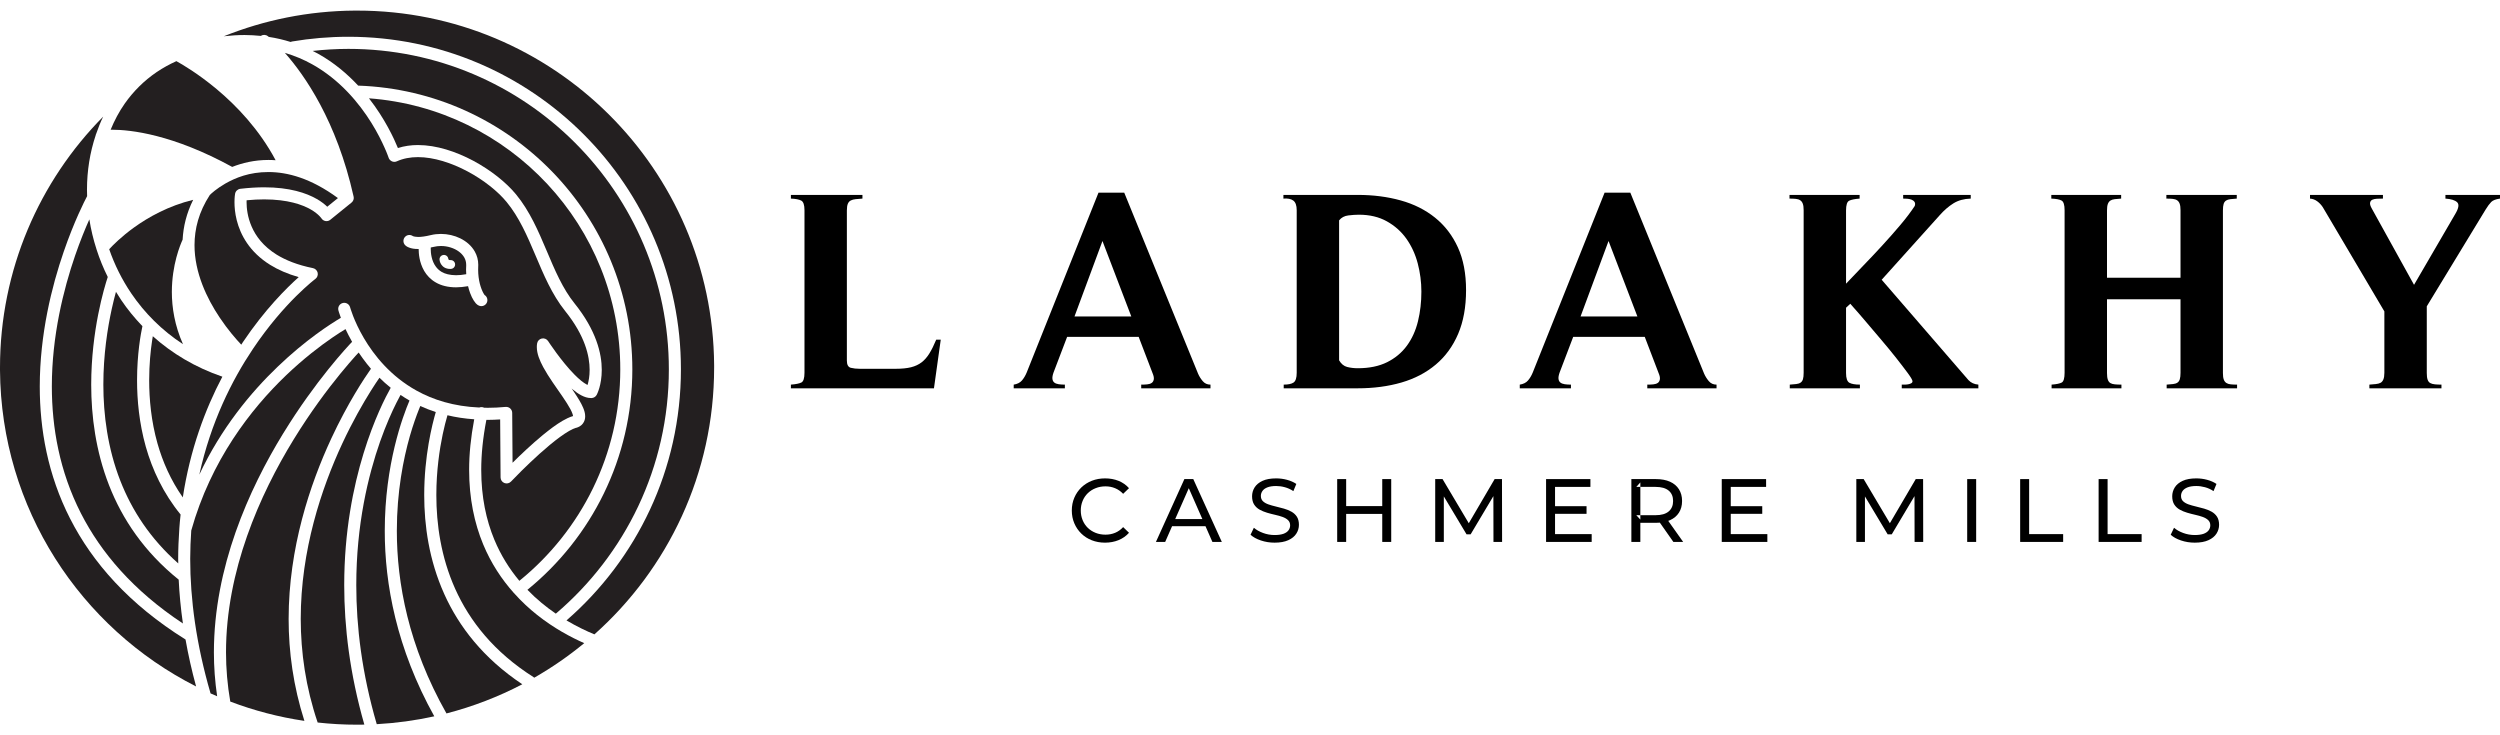 <svg width="170" height="50" viewBox="0 0 170 50" fill="none" xmlns="http://www.w3.org/2000/svg">
<g clip-path="url(#clip0_591_1164)">
<path d="M34.944 40.323C34.944 40.323 34.935 40.317 34.933 40.314C34.933 40.314 34.932 40.312 34.93 40.309C34.122 39.401 33.391 38.311 32.851 37.004C32.262 35.578 31.901 33.904 31.901 31.945C31.901 30.888 32.014 29.743 32.247 28.511C31.601 28.467 30.995 28.375 30.427 28.237C30.422 28.262 30.414 28.281 30.408 28.309C30.326 28.59 30.216 29.005 30.106 29.523C29.889 30.558 29.671 32.011 29.671 33.663C29.671 35.631 29.98 37.874 30.955 40.047C31.933 42.22 33.575 44.327 36.273 46.04C36.292 46.05 36.312 46.068 36.328 46.084C37.53 45.396 38.665 44.61 39.728 43.734C38.807 43.328 37.665 42.718 36.53 41.819C35.987 41.389 35.451 40.892 34.944 40.323Z" fill="#231F20"/>
<path d="M30.206 40.386C29.168 38.08 28.847 35.718 28.847 33.665C28.847 31.007 29.384 28.873 29.633 28.02C29.266 27.9 28.914 27.762 28.58 27.609C28.549 27.683 28.517 27.765 28.479 27.859C28.315 28.272 28.093 28.881 27.87 29.656C27.429 31.208 26.985 33.429 26.985 36.093C26.985 39.625 27.766 43.93 30.36 48.514C32.171 48.044 33.898 47.376 35.517 46.53C32.87 44.77 31.202 42.606 30.205 40.386H30.206Z" fill="#231F20"/>
<path d="M27.847 27.237C27.636 27.116 27.434 26.987 27.236 26.855C27.16 26.995 27.066 27.171 26.959 27.385C26.657 27.987 26.252 28.877 25.846 30.028C25.038 32.333 24.227 35.668 24.227 39.788C24.227 42.599 24.605 45.775 25.619 49.244C26.956 49.17 28.262 48.989 29.532 48.71C26.954 44.071 26.161 39.69 26.164 36.093C26.164 31.57 27.397 28.29 27.846 27.237H27.847Z" fill="#231F20"/>
<path d="M39.177 29.089H39.174C39.059 29.121 38.891 29.196 38.703 29.303C38.517 29.41 38.303 29.552 38.081 29.713C37.634 30.039 37.144 30.451 36.684 30.864C35.763 31.694 34.955 32.527 34.782 32.712L34.747 32.747C34.633 32.867 34.454 32.908 34.298 32.845C34.143 32.785 34.04 32.634 34.039 32.467L34.011 28.521C33.727 28.538 33.447 28.552 33.175 28.552C33.143 28.552 33.109 28.549 33.074 28.549C32.835 29.776 32.724 30.911 32.724 31.947C32.724 33.804 33.064 35.366 33.612 36.69C34.064 37.781 34.656 38.705 35.316 39.496C39.502 36.105 42.179 30.926 42.179 25.12C42.179 15.379 34.647 7.397 25.09 6.685C26.178 8.079 26.794 9.422 27.058 10.066C27.496 9.926 27.957 9.863 28.425 9.863C29.686 9.866 31.005 10.305 32.184 10.932C33.364 11.566 34.401 12.387 35.086 13.212C36.032 14.363 36.609 15.723 37.168 17.041C37.724 18.359 38.263 19.633 39.075 20.639C40.539 22.459 40.923 24.042 40.92 25.155C40.92 26.193 40.596 26.81 40.575 26.851C40.504 26.98 40.373 27.062 40.225 27.068H40.193C39.949 27.068 39.732 26.989 39.527 26.882C39.322 26.775 39.124 26.633 38.927 26.466C38.908 26.45 38.889 26.431 38.867 26.414C38.93 26.502 38.993 26.592 39.05 26.68C39.3 27.052 39.517 27.4 39.656 27.73C39.735 27.922 39.792 28.105 39.792 28.313C39.795 28.474 39.748 28.658 39.631 28.806C39.517 28.957 39.35 29.046 39.182 29.093L39.177 29.089Z" fill="#231F20"/>
<path d="M45.482 25.118C45.482 19.098 43.043 13.653 39.101 9.708C35.155 5.762 29.711 3.324 23.69 3.324C22.868 3.324 22.06 3.375 21.262 3.463C21.385 3.523 21.509 3.586 21.627 3.652C22.718 4.261 23.617 5.028 24.356 5.822C34.711 6.176 42.999 14.675 42.999 25.118C42.999 31.165 40.215 36.567 35.865 40.106C36.483 40.747 37.148 41.285 37.796 41.728C42.498 37.731 45.482 31.773 45.482 25.118Z" fill="#231F20"/>
<path d="M31.692 18.345C31.692 18.257 31.695 18.165 31.701 18.074V18.008C31.701 17.819 31.654 17.658 31.572 17.51C31.486 17.359 31.36 17.222 31.202 17.106C30.887 16.872 30.429 16.725 29.982 16.728C29.815 16.728 29.651 16.747 29.494 16.787C29.424 16.803 29.36 16.816 29.291 16.829C29.291 16.835 29.294 16.841 29.294 16.847V16.85L29.291 16.866V16.942C29.291 17.055 29.3 17.26 29.352 17.482C29.404 17.706 29.494 17.945 29.648 18.145C29.749 18.279 29.875 18.397 30.042 18.496C30.267 18.622 30.575 18.712 31.014 18.715C31.215 18.715 31.448 18.693 31.705 18.646C31.701 18.548 31.692 18.449 31.692 18.345ZM30.664 18.285C30.645 18.287 30.624 18.287 30.604 18.287C30.463 18.287 30.331 18.253 30.226 18.193C30.12 18.131 30.045 18.049 29.995 17.971C29.9 17.816 29.891 17.687 29.888 17.659C29.875 17.494 29.998 17.35 30.164 17.337C30.327 17.323 30.469 17.442 30.485 17.603H30.486V17.606L30.495 17.631C30.504 17.653 30.513 17.663 30.525 17.671C30.533 17.675 30.552 17.686 30.604 17.686H30.63C30.796 17.675 30.938 17.801 30.947 17.967C30.957 18.133 30.831 18.275 30.664 18.285Z" fill="#231F20"/>
<path d="M38.432 21.151C37.526 20.02 36.966 18.671 36.41 17.359C35.854 16.044 35.297 14.762 34.448 13.734C33.859 13.016 32.89 12.239 31.796 11.657C30.705 11.073 29.489 10.684 28.423 10.684C27.9 10.684 27.418 10.775 26.986 10.969C26.881 11.019 26.756 11.019 26.652 10.972C26.547 10.925 26.465 10.836 26.425 10.726V10.717L26.412 10.684C26.401 10.654 26.384 10.608 26.362 10.55C26.319 10.432 26.247 10.256 26.151 10.044C25.96 9.61 25.664 9.01 25.25 8.344C24.418 7.01 23.11 5.421 21.227 4.371C20.663 4.057 20.044 3.793 19.369 3.594C20.715 5.111 22.894 8.221 24.044 13.362V13.366C24.053 13.397 24.055 13.425 24.055 13.451V13.469C24.053 13.492 24.05 13.514 24.047 13.539C24.044 13.548 24.042 13.558 24.039 13.567C24.034 13.586 24.028 13.602 24.02 13.621C24.014 13.63 24.012 13.64 24.006 13.649C23.998 13.665 23.987 13.682 23.979 13.696C23.97 13.704 23.965 13.712 23.957 13.72C23.945 13.737 23.932 13.748 23.918 13.762C23.913 13.767 23.907 13.773 23.904 13.775L22.46 14.945C22.371 15.019 22.249 15.053 22.132 15.03C22.017 15.011 21.918 14.943 21.855 14.844L21.852 14.841L21.833 14.813C21.811 14.786 21.773 14.74 21.718 14.684C21.605 14.57 21.419 14.409 21.132 14.243C20.557 13.915 19.573 13.561 17.965 13.558C17.6 13.558 17.202 13.577 16.77 13.618C16.77 13.66 16.767 13.701 16.767 13.748C16.767 14.142 16.827 14.759 17.113 15.409C17.394 16.057 17.896 16.743 18.811 17.315C19.425 17.693 20.227 18.02 21.283 18.233C21.441 18.267 21.564 18.387 21.601 18.545C21.636 18.705 21.576 18.869 21.447 18.965L21.444 18.967L21.428 18.981C21.412 18.992 21.39 19.008 21.359 19.033C21.299 19.08 21.208 19.154 21.094 19.252C20.866 19.447 20.535 19.746 20.135 20.14C19.337 20.935 18.271 22.127 17.205 23.717C15.77 25.853 14.339 28.708 13.553 32.275C15.038 29.12 17.051 26.689 18.877 24.941C20.792 23.102 22.497 22.014 23.179 21.611C23.066 21.305 23.014 21.118 23.012 21.108C22.954 20.888 23.083 20.664 23.302 20.607C23.337 20.595 23.374 20.592 23.409 20.592C23.592 20.592 23.756 20.712 23.806 20.897L23.809 20.901L23.817 20.929C23.822 20.957 23.835 20.995 23.853 21.047C23.885 21.149 23.938 21.302 24.012 21.491C24.16 21.869 24.396 22.398 24.743 22.989C25.437 24.171 26.569 25.587 28.322 26.56C29.456 27.19 30.853 27.634 32.585 27.711C32.657 27.684 32.736 27.672 32.818 27.689C32.856 27.695 32.893 27.708 32.925 27.725C33.007 27.725 33.089 27.73 33.174 27.73C33.558 27.73 33.96 27.711 34.379 27.67C34.495 27.659 34.607 27.697 34.695 27.774C34.78 27.853 34.83 27.96 34.83 28.079L34.854 31.467C35.382 30.941 36.149 30.212 36.912 29.583C37.372 29.205 37.829 28.862 38.252 28.615C38.495 28.476 38.722 28.363 38.953 28.297V28.3C38.953 28.3 38.961 28.294 38.966 28.294C38.964 28.265 38.956 28.209 38.928 28.136C38.901 28.051 38.851 27.944 38.788 27.823C38.659 27.582 38.473 27.291 38.259 26.979C37.832 26.354 37.306 25.642 36.937 24.96C36.695 24.503 36.505 24.058 36.504 23.595C36.504 23.513 36.508 23.428 36.525 23.346C36.555 23.178 36.684 23.049 36.849 23.017C37.013 22.985 37.183 23.055 37.274 23.198L37.284 23.212L37.312 23.256C37.337 23.294 37.375 23.349 37.423 23.42C37.523 23.563 37.662 23.762 37.829 23.992C38.167 24.45 38.621 25.026 39.073 25.48C39.372 25.784 39.674 26.032 39.904 26.152C39.923 26.159 39.936 26.165 39.953 26.174C39.956 26.162 39.961 26.158 39.964 26.143C40.027 25.922 40.095 25.585 40.095 25.152C40.093 24.225 39.794 22.847 38.432 21.151ZM33.114 20.56C33.029 20.771 32.79 20.872 32.579 20.787C32.516 20.762 32.475 20.733 32.44 20.705C32.407 20.677 32.379 20.649 32.352 20.623C32.303 20.566 32.259 20.504 32.215 20.437C32.127 20.302 32.045 20.132 31.969 19.929C31.916 19.79 31.869 19.627 31.828 19.46C31.536 19.51 31.265 19.538 31.014 19.538C30.459 19.538 29.998 19.418 29.637 19.209C29.275 19.003 29.017 18.718 28.844 18.422C28.503 17.832 28.472 17.226 28.469 16.942V16.932H28.44C28.171 16.935 27.97 16.893 27.828 16.838C27.683 16.787 27.595 16.718 27.554 16.677C27.393 16.516 27.393 16.255 27.554 16.096C27.702 15.948 27.929 15.943 28.092 16.066V16.06L28.113 16.069C28.152 16.082 28.25 16.11 28.44 16.113C28.632 16.113 28.907 16.082 29.3 15.986C29.525 15.932 29.752 15.907 29.982 15.907C30.442 15.907 30.9 16.011 31.306 16.211C31.708 16.412 32.061 16.706 32.287 17.107C32.437 17.371 32.522 17.68 32.522 18.009C32.522 18.044 32.522 18.083 32.519 18.121C32.514 18.198 32.514 18.271 32.514 18.346C32.514 18.696 32.56 19.014 32.626 19.283C32.695 19.551 32.783 19.771 32.859 19.91C32.897 19.986 32.935 20.039 32.953 20.061C33.117 20.165 33.187 20.373 33.114 20.56Z" fill="#231F20"/>
<path d="M22.523 29.826C23.655 27.395 24.781 25.705 25.225 25.076C25.13 24.963 25.036 24.849 24.945 24.736C24.74 24.477 24.557 24.221 24.39 23.972C24.329 24.035 24.261 24.108 24.175 24.202C23.926 24.482 23.567 24.892 23.134 25.422C22.271 26.479 21.118 28.011 19.964 29.891C17.659 33.653 15.366 38.807 15.369 44.364C15.369 45.462 15.463 46.581 15.659 47.707C17.265 48.316 18.95 48.762 20.699 49.02C19.942 46.65 19.627 44.314 19.627 42.09C19.63 37.252 21.079 32.938 22.523 29.828V29.826Z" fill="#231F20"/>
<path d="M19.265 29.461C21.46 25.88 23.646 23.55 23.942 23.244C23.765 22.932 23.62 22.641 23.495 22.379C23.271 22.515 22.955 22.713 22.568 22.979C21.758 23.537 20.642 24.385 19.442 25.533C17.055 27.823 14.343 31.304 13.005 36.077C12.964 36.701 12.934 37.338 12.934 37.997C12.934 40.745 13.34 43.798 14.318 47.151C14.466 47.217 14.617 47.283 14.766 47.346C14.618 46.34 14.545 45.343 14.545 44.362C14.548 38.578 16.913 33.298 19.263 29.462L19.265 29.461Z" fill="#231F20"/>
<path d="M15.789 11.35C16.471 11.082 17.296 10.877 18.255 10.877C18.413 10.877 18.576 10.882 18.743 10.896C17.633 8.808 16.085 7.189 14.729 6.057C13.473 5.01 12.394 4.377 11.994 4.158C11.525 4.369 11.086 4.613 10.682 4.884C10.673 4.89 10.666 4.894 10.657 4.9C9.786 5.492 9.064 6.218 8.484 7.042C8.098 7.594 7.78 8.193 7.522 8.824C7.55 8.824 7.576 8.821 7.61 8.821C8.9 8.821 11.758 9.142 15.789 11.35Z" fill="#231F20"/>
<path d="M15.322 12.482C14.729 12.825 14.357 13.166 14.265 13.263C13.514 14.42 13.23 15.562 13.227 16.666C13.224 18.533 14.066 20.294 14.94 21.596C15.495 22.429 16.06 23.07 16.406 23.438C16.444 23.377 16.485 23.317 16.523 23.257C18.011 21.043 19.495 19.574 20.312 18.845C19.548 18.625 18.909 18.344 18.378 18.015C17.671 17.577 17.158 17.059 16.797 16.53C16.072 15.47 15.945 14.382 15.945 13.748C15.945 13.408 15.981 13.196 15.986 13.175C16.017 12.998 16.163 12.86 16.343 12.838C16.935 12.769 17.475 12.737 17.965 12.737C19.693 12.737 20.831 13.123 21.541 13.531C21.862 13.715 22.092 13.901 22.253 14.058L22.979 13.469C21.143 12.121 19.554 11.699 18.255 11.699C16.956 11.699 16.019 12.087 15.322 12.482Z" fill="#231F20"/>
<path d="M12.443 23.405C11.878 22.137 11.686 20.911 11.686 19.851C11.689 17.996 12.261 16.637 12.418 16.297C12.465 15.411 12.683 14.496 13.136 13.587C11.459 13.998 10.095 14.76 9.103 15.477C8.251 16.093 7.677 16.672 7.425 16.947C7.787 17.994 8.289 19.01 8.93 19.955C9.828 21.279 11.002 22.463 12.443 23.405Z" fill="#231F20"/>
<path d="M12.193 35.953C12.215 35.627 12.245 35.306 12.281 34.988C11.095 33.536 10.355 31.935 9.913 30.373C9.462 28.765 9.32 27.198 9.32 25.86C9.32 24.071 9.572 22.698 9.685 22.18C9.151 21.627 8.671 21.038 8.252 20.418C8.123 20.228 8.003 20.036 7.886 19.843C7.798 20.161 7.699 20.552 7.598 21.013C7.314 22.312 7.028 24.12 7.028 26.154C7.028 28.187 7.318 30.485 8.185 32.699C8.963 34.686 10.204 36.62 12.122 38.313C12.122 38.206 12.116 38.099 12.116 37.995C12.116 37.323 12.146 36.674 12.189 36.036C12.186 36.008 12.189 35.979 12.195 35.951L12.193 35.953Z" fill="#231F20"/>
<path d="M15.12 25.614C13.268 24.98 11.689 24.027 10.391 22.863C10.372 22.962 10.356 23.066 10.34 23.184C10.242 23.843 10.144 24.774 10.144 25.862C10.144 27.142 10.28 28.634 10.708 30.152C11.059 31.392 11.607 32.648 12.431 33.824C12.924 30.582 13.945 27.843 15.121 25.614H15.12Z" fill="#231F20"/>
<path d="M6.564 16.956C6.347 16.284 6.183 15.602 6.076 14.918C5.796 15.542 5.454 16.378 5.108 17.378C4.317 19.68 3.525 22.844 3.525 26.282C3.528 29.077 4.045 32.048 5.5 34.9C6.865 37.574 9.051 40.155 12.438 42.397C12.29 41.372 12.198 40.377 12.151 39.416C9.8 37.526 8.309 35.287 7.416 32.998C6.504 30.663 6.202 28.282 6.202 26.153C6.205 22.482 7.089 19.549 7.328 18.835C7.029 18.236 6.777 17.618 6.575 16.991C6.569 16.98 6.566 16.966 6.564 16.956Z" fill="#231F20"/>
<path d="M4.77 35.273C3.243 32.284 2.704 29.177 2.704 26.284C2.707 22.719 3.52 19.471 4.334 17.111C5.041 15.055 5.748 13.672 5.924 13.338C5.918 13.193 5.915 13.045 5.915 12.9C5.915 11.626 6.114 10.376 6.504 9.206C6.513 9.165 6.523 9.127 6.542 9.092C6.679 8.695 6.833 8.306 7.016 7.931C2.677 12.316 0 18.347 0 24.998V25.171C0.066 34.58 5.478 42.704 13.335 46.679C13.036 45.584 12.799 44.52 12.616 43.487C8.768 41.087 6.283 38.242 4.771 35.273H4.77Z" fill="#231F20"/>
<path d="M26.567 26.367C26.293 26.147 26.038 25.919 25.803 25.686C25.652 25.905 25.45 26.203 25.209 26.59C24.683 27.432 23.976 28.656 23.269 30.174C21.859 33.21 20.45 37.416 20.45 42.087C20.453 44.351 20.784 46.723 21.601 49.131C22.48 49.229 23.373 49.279 24.278 49.279H24.451C24.558 49.279 24.665 49.276 24.775 49.273C23.781 45.804 23.407 42.618 23.407 39.788C23.407 32.521 25.86 27.63 26.57 26.367H26.567Z" fill="#231F20"/>
<path d="M24.284 0.721H24.111C20.969 0.743 17.968 1.362 15.22 2.466C15.705 2.412 16.176 2.381 16.627 2.381C17.009 2.381 17.375 2.406 17.734 2.441C17.877 2.347 18.066 2.347 18.211 2.457C18.214 2.46 18.236 2.479 18.277 2.509C18.797 2.588 19.293 2.707 19.762 2.853C19.793 2.84 19.822 2.828 19.856 2.822C21.102 2.611 22.382 2.5 23.689 2.5C36.178 2.5 46.303 12.627 46.303 25.115C46.303 31.93 43.288 38.043 38.521 42.188C39.221 42.602 39.878 42.914 40.42 43.137C45.416 38.687 48.561 32.208 48.561 25.001V24.828C48.468 11.48 37.615 0.718 24.284 0.721Z" fill="#231F20"/>
<path d="M63.663 23.097C63.509 23.47 63.355 23.781 63.201 24.03C63.047 24.281 62.871 24.483 62.674 24.635C62.474 24.789 62.234 24.902 61.952 24.973C61.669 25.043 61.317 25.078 60.895 25.078H58.473C58.241 25.078 58.036 25.056 57.857 25.011C57.678 24.967 57.587 24.803 57.587 24.521V14.312C57.587 14.108 57.611 13.954 57.655 13.851C57.7 13.748 57.767 13.674 57.857 13.63C57.946 13.584 58.055 13.556 58.184 13.543C58.312 13.53 58.465 13.517 58.646 13.505V13.254H53.781V13.505C54.102 13.517 54.335 13.562 54.483 13.639C54.63 13.716 54.705 13.935 54.705 14.293V25.348C54.705 25.719 54.634 25.94 54.492 26.011C54.351 26.081 54.114 26.13 53.781 26.154V26.405H63.509L63.971 23.097H63.663Z" fill="black"/>
<path d="M81.783 25.914C81.648 25.754 81.543 25.584 81.467 25.405L76.448 13.101H74.698L69.816 25.329C69.726 25.546 69.616 25.729 69.489 25.876C69.36 26.024 69.175 26.116 68.932 26.155V26.405H72.411V26.155C72.257 26.155 72.116 26.146 71.989 26.127C71.86 26.108 71.76 26.068 71.69 26.011C71.619 25.954 71.578 25.87 71.565 25.762C71.552 25.652 71.578 25.508 71.641 25.329L72.565 22.905H77.429L78.371 25.367C78.448 25.546 78.477 25.691 78.458 25.8C78.437 25.908 78.39 25.989 78.313 26.04C78.237 26.092 78.137 26.124 78.015 26.136C77.893 26.149 77.755 26.155 77.602 26.155V26.405H82.313V26.155C82.094 26.155 81.918 26.075 81.783 25.914ZM73.065 21.521L74.968 16.388L76.929 21.521H73.065Z" fill="black"/>
<path d="M99.135 16.82C98.763 16.006 98.246 15.334 97.587 14.803C96.927 14.271 96.148 13.879 95.251 13.63C94.353 13.379 93.38 13.254 92.329 13.254H87.272V13.505C87.566 13.479 87.79 13.524 87.945 13.639C88.098 13.754 88.176 13.973 88.176 14.293V25.348C88.176 25.694 88.104 25.914 87.964 26.011C87.823 26.108 87.599 26.154 87.292 26.154V26.405H92.329C93.405 26.405 94.394 26.273 95.299 26.011C96.202 25.748 96.981 25.341 97.635 24.789C98.289 24.239 98.795 23.543 99.154 22.704C99.512 21.864 99.692 20.875 99.692 19.734C99.692 18.593 99.506 17.636 99.135 16.82ZM96.424 21.839C96.27 22.473 96.019 23.028 95.673 23.502C95.327 23.976 94.878 24.351 94.329 24.627C93.777 24.902 93.11 25.04 92.329 25.04C92.072 25.04 91.832 25.011 91.607 24.954C91.383 24.896 91.201 24.745 91.059 24.502V14.985C91.213 14.793 91.421 14.681 91.685 14.649C91.947 14.617 92.188 14.6 92.405 14.6C93.136 14.6 93.77 14.751 94.308 15.052C94.848 15.354 95.289 15.747 95.635 16.234C95.981 16.722 96.238 17.279 96.405 17.907C96.57 18.536 96.654 19.177 96.654 19.829C96.654 20.534 96.578 21.204 96.424 21.839Z" fill="black"/>
<path d="M116.196 25.914C116.062 25.754 115.957 25.584 115.879 25.405L110.862 13.101H109.112L104.228 25.329C104.139 25.546 104.03 25.729 103.901 25.876C103.774 26.024 103.588 26.116 103.344 26.155V26.405H106.824V26.155C106.67 26.155 106.529 26.146 106.401 26.127C106.272 26.108 106.174 26.068 106.104 26.011C106.033 25.954 105.991 25.87 105.978 25.762C105.966 25.652 105.991 25.508 106.055 25.329L106.978 22.905H111.843L112.784 25.367C112.862 25.546 112.89 25.691 112.87 25.8C112.851 25.908 112.803 25.989 112.727 26.04C112.649 26.092 112.549 26.124 112.428 26.136C112.306 26.149 112.17 26.155 112.016 26.155V26.405H116.725V26.155C116.507 26.155 116.331 26.075 116.196 25.914ZM107.478 21.521L109.381 16.388L111.343 21.521H107.478Z" fill="black"/>
<path d="M133.856 25.848L127.954 19.023L131.896 14.639C132.19 14.306 132.501 14.036 132.828 13.831C133.154 13.627 133.548 13.517 134.01 13.505V13.254H129.415V13.505C129.491 13.505 129.582 13.508 129.684 13.514C129.787 13.521 129.882 13.54 129.972 13.571C130.061 13.603 130.133 13.655 130.184 13.725C130.234 13.795 130.242 13.889 130.203 14.005C129.934 14.414 129.604 14.85 129.212 15.312C128.822 15.773 128.412 16.238 127.982 16.706C127.553 17.174 127.124 17.628 126.695 18.071C126.265 18.512 125.877 18.92 125.531 19.291V14.312C125.531 13.941 125.601 13.719 125.743 13.649C125.884 13.578 126.12 13.53 126.454 13.505V13.254H121.686V13.505C121.852 13.505 121.997 13.511 122.119 13.524C122.24 13.536 122.34 13.568 122.416 13.62C122.494 13.671 122.551 13.748 122.589 13.851C122.629 13.954 122.648 14.1 122.648 14.293V25.348C122.648 25.54 122.632 25.687 122.6 25.789C122.567 25.892 122.513 25.97 122.435 26.021C122.359 26.072 122.259 26.103 122.138 26.116C122.016 26.13 121.872 26.143 121.705 26.154V26.405H126.473V26.154C126.152 26.154 125.916 26.113 125.762 26.03C125.608 25.946 125.531 25.726 125.531 25.367V20.926L125.819 20.656C126.243 21.131 126.608 21.55 126.915 21.916C127.223 22.281 127.563 22.681 127.935 23.118C128.306 23.553 128.646 23.967 128.953 24.357C129.261 24.748 129.52 25.088 129.733 25.376C129.944 25.665 130.05 25.848 130.05 25.924C130.05 25.989 130.017 26.037 129.953 26.068C129.888 26.1 129.818 26.124 129.742 26.135C129.665 26.149 129.582 26.154 129.491 26.154H129.319V26.405H134.529V26.154C134.246 26.13 134.023 26.027 133.856 25.848Z" fill="black"/>
<path d="M151.687 26.135C151.565 26.124 151.467 26.091 151.389 26.04C151.313 25.989 151.254 25.911 151.216 25.808C151.178 25.706 151.159 25.559 151.159 25.367V14.312C151.159 14.12 151.175 13.973 151.207 13.87C151.238 13.768 151.294 13.69 151.37 13.639C151.448 13.589 151.546 13.556 151.667 13.543C151.789 13.53 151.934 13.517 152.1 13.505V13.254H147.313V13.505C147.48 13.505 147.624 13.511 147.747 13.524C147.867 13.536 147.967 13.568 148.044 13.62C148.121 13.671 148.178 13.748 148.217 13.851C148.255 13.954 148.275 14.1 148.275 14.293V18.888H143.276V14.312C143.276 14.12 143.295 13.973 143.333 13.87C143.371 13.768 143.43 13.69 143.506 13.639C143.584 13.589 143.682 13.556 143.804 13.543C143.926 13.53 144.071 13.517 144.238 13.505V13.254H139.489V13.505C139.822 13.517 140.056 13.562 140.19 13.639C140.325 13.716 140.392 13.935 140.392 14.293V25.348C140.392 25.719 140.327 25.94 140.2 26.011C140.071 26.081 139.841 26.13 139.508 26.154V26.405H144.257V26.154C144.077 26.154 143.926 26.149 143.804 26.135C143.682 26.124 143.584 26.094 143.506 26.049C143.43 26.005 143.371 25.927 143.333 25.819C143.295 25.71 143.276 25.559 143.276 25.367V20.348H148.275V25.348C148.275 25.54 148.258 25.687 148.226 25.789C148.194 25.892 148.14 25.97 148.063 26.021C147.986 26.072 147.886 26.103 147.766 26.116C147.643 26.13 147.499 26.143 147.333 26.154V26.405H152.121V26.154C151.953 26.154 151.808 26.149 151.687 26.135Z" fill="black"/>
<path d="M166.289 13.254V13.505C166.673 13.53 166.94 13.614 167.087 13.754C167.233 13.895 167.192 14.158 166.962 14.543L164.154 19.369L161.291 14.197C161.188 14.017 161.146 13.879 161.166 13.784C161.185 13.687 161.236 13.62 161.32 13.581C161.402 13.543 161.508 13.521 161.637 13.514C161.764 13.508 161.899 13.505 162.04 13.505V13.254H157.08V13.505C157.26 13.517 157.423 13.578 157.571 13.687C157.717 13.795 157.842 13.927 157.945 14.081L162.137 21.175V25.348C162.137 25.54 162.113 25.691 162.069 25.8C162.024 25.908 161.959 25.986 161.877 26.03C161.794 26.075 161.688 26.103 161.559 26.116C161.431 26.13 161.283 26.143 161.118 26.154V26.405H166.019V26.154C165.854 26.154 165.706 26.149 165.578 26.135C165.449 26.124 165.343 26.094 165.26 26.049C165.176 26.005 165.116 25.927 165.078 25.819C165.04 25.71 165.021 25.559 165.021 25.367V20.829L169.019 14.254C169.16 14.024 169.288 13.851 169.403 13.735C169.519 13.62 169.717 13.543 170 13.505V13.254H166.289Z" fill="black"/>
<path d="M75.826 36.232C75.622 36.316 75.404 36.357 75.172 36.357C74.94 36.357 74.709 36.317 74.504 36.235C74.298 36.153 74.121 36.04 73.97 35.893C73.819 35.747 73.701 35.572 73.619 35.371C73.536 35.169 73.493 34.951 73.493 34.715C73.493 34.478 73.536 34.26 73.619 34.059C73.701 33.857 73.819 33.684 73.97 33.537C74.121 33.391 74.298 33.276 74.504 33.196C74.709 33.113 74.932 33.072 75.172 33.072C75.413 33.072 75.622 33.115 75.826 33.198C76.028 33.282 76.212 33.408 76.374 33.58L76.772 33.196C76.577 32.975 76.339 32.81 76.061 32.697C75.782 32.586 75.477 32.53 75.149 32.53C74.82 32.53 74.523 32.584 74.248 32.691C73.973 32.8 73.734 32.952 73.53 33.148C73.328 33.346 73.168 33.577 73.055 33.842C72.941 34.106 72.883 34.398 72.883 34.715C72.883 35.031 72.941 35.323 73.055 35.588C73.168 35.852 73.326 36.084 73.527 36.281C73.729 36.478 73.967 36.631 74.241 36.738C74.517 36.846 74.816 36.901 75.143 36.901C75.47 36.901 75.782 36.843 76.061 36.729C76.339 36.615 76.577 36.449 76.772 36.229L76.374 35.843C76.212 36.02 76.028 36.148 75.826 36.232Z" fill="black"/>
<path d="M81.143 32.578H80.538L78.603 36.851H79.232L79.701 35.783L79.915 35.295L80.838 33.197L81.76 35.295L81.974 35.783L82.443 36.851H83.084L81.143 32.578ZM81.997 35.295H79.591L79.427 35.783H82.175L81.997 35.295Z" fill="black"/>
<path d="M88.187 35.135C88.094 34.993 87.971 34.88 87.817 34.794C87.665 34.709 87.496 34.64 87.311 34.587C87.126 34.534 86.942 34.486 86.758 34.443C86.575 34.401 86.408 34.352 86.256 34.3C86.103 34.247 85.978 34.176 85.883 34.086C85.788 33.996 85.739 33.877 85.739 33.726C85.739 33.6 85.775 33.486 85.847 33.385C85.917 33.282 86.03 33.201 86.185 33.14C86.339 33.08 86.537 33.049 86.778 33.049C86.968 33.049 87.166 33.075 87.368 33.131C87.572 33.185 87.766 33.275 87.949 33.396L88.15 32.908C87.971 32.786 87.76 32.693 87.515 32.627C87.272 32.562 87.025 32.53 86.778 32.53C86.402 32.53 86.094 32.586 85.852 32.697C85.61 32.81 85.431 32.958 85.314 33.143C85.198 33.329 85.141 33.531 85.141 33.75C85.141 33.968 85.188 34.165 85.282 34.308C85.374 34.453 85.499 34.568 85.65 34.654C85.804 34.739 85.973 34.81 86.157 34.864C86.342 34.92 86.527 34.967 86.71 35.008C86.893 35.049 87.061 35.096 87.213 35.151C87.365 35.206 87.49 35.279 87.585 35.368C87.681 35.458 87.729 35.575 87.729 35.722C87.729 35.848 87.692 35.961 87.619 36.06C87.546 36.16 87.433 36.239 87.278 36.297C87.124 36.352 86.921 36.382 86.673 36.382C86.401 36.382 86.138 36.335 85.886 36.241C85.634 36.147 85.426 36.03 85.263 35.888L85.037 36.363C85.209 36.522 85.442 36.651 85.739 36.751C86.037 36.851 86.348 36.901 86.673 36.901C87.047 36.901 87.358 36.845 87.605 36.732C87.851 36.621 88.033 36.472 88.15 36.286C88.269 36.102 88.327 35.901 88.327 35.685C88.327 35.47 88.281 35.279 88.187 35.135Z" fill="black"/>
<path d="M90.929 32.578V36.851H91.539V32.578H90.929ZM91.477 34.415V34.946H94.047V34.415H91.477ZM93.993 32.578V36.851H94.603V32.578H93.993Z" fill="black"/>
<path d="M102.135 32.578H101.635L99.877 35.58L98.094 32.578H97.594V36.851H98.18V33.755L99.724 36.333H100.004L101.55 33.736L101.556 36.851H102.142L102.135 32.578Z" fill="black"/>
<path d="M105.743 36.32V33.109H108.148V32.578H105.133V36.851H108.234V36.32H105.743ZM105.689 34.421V34.94H107.885V34.421H105.689Z" fill="black"/>
<path d="M114.167 33.269C114.025 33.044 113.821 32.873 113.557 32.755C113.292 32.637 112.974 32.578 112.598 32.578H110.933V36.851H111.543V35.552H112.598C112.692 35.552 112.783 35.547 112.87 35.54C113.081 35.522 113.271 35.483 113.441 35.42C113.481 35.407 113.519 35.39 113.557 35.374C113.821 35.255 114.025 35.087 114.167 34.864C114.309 34.643 114.381 34.377 114.381 34.068C114.381 33.758 114.309 33.492 114.167 33.269ZM113.469 34.779C113.267 34.948 112.971 35.033 112.581 35.033H111.543V35.332L111.513 35.3L111.268 35.033H111.543V33.109H111.268L111.543 32.804V33.109H112.581C112.971 33.109 113.267 33.193 113.469 33.36C113.67 33.527 113.771 33.763 113.771 34.068C113.771 34.373 113.67 34.61 113.469 34.779ZM113.441 35.42L113.356 35.301H112.702L112.87 35.54L113.789 36.851H114.455L113.441 35.42Z" fill="black"/>
<path d="M117.691 36.32V33.109H120.095V32.578H117.079V36.851H120.18V36.32H117.691ZM117.635 34.421V34.94H119.833V34.421H117.635Z" fill="black"/>
<path d="M130.771 32.578H130.271L128.511 35.578L126.73 32.578H126.23V36.851H126.816V33.757L128.36 36.333H128.64L130.186 33.736L130.192 36.851H130.778L130.771 32.578Z" fill="black"/>
<path d="M133.769 32.578V36.851H134.379V32.578H133.769Z" fill="black"/>
<path d="M137.981 36.32V32.578H137.371V36.851H140.294V36.32H137.981Z" fill="black"/>
<path d="M143.316 36.32V32.578H142.706V36.851H145.63V36.32H143.316Z" fill="black"/>
<path d="M150.757 35.135C150.664 34.993 150.54 34.88 150.388 34.794C150.235 34.709 150.067 34.64 149.882 34.587C149.696 34.534 149.513 34.486 149.329 34.443C149.146 34.401 148.977 34.352 148.825 34.3C148.672 34.247 148.549 34.176 148.452 34.086C148.357 33.996 148.31 33.877 148.31 33.726C148.31 33.6 148.345 33.486 148.417 33.385C148.488 33.282 148.601 33.201 148.755 33.14C148.91 33.08 149.106 33.049 149.347 33.049C149.539 33.049 149.735 33.075 149.939 33.131C150.143 33.185 150.337 33.275 150.52 33.396L150.721 32.908C150.542 32.786 150.331 32.693 150.086 32.627C149.841 32.562 149.596 32.53 149.347 32.53C148.973 32.53 148.665 32.586 148.423 32.697C148.18 32.81 148.001 32.958 147.885 33.143C147.769 33.329 147.711 33.531 147.711 33.75C147.711 33.968 147.757 34.165 147.851 34.308C147.945 34.453 148.068 34.568 148.221 34.654C148.373 34.739 148.542 34.81 148.728 34.864C148.913 34.92 149.098 34.967 149.281 35.008C149.463 35.049 149.631 35.096 149.784 35.151C149.936 35.206 150.061 35.279 150.156 35.368C150.252 35.458 150.3 35.575 150.3 35.722C150.3 35.848 150.263 35.961 150.19 36.06C150.117 36.16 150.002 36.239 149.848 36.297C149.693 36.352 149.492 36.382 149.244 36.382C148.972 36.382 148.708 36.335 148.455 36.241C148.203 36.147 147.996 36.03 147.834 35.888L147.608 36.363C147.778 36.522 148.013 36.651 148.31 36.751C148.606 36.851 148.919 36.901 149.244 36.901C149.618 36.901 149.928 36.845 150.175 36.732C150.42 36.621 150.603 36.472 150.721 36.286C150.838 36.102 150.898 35.901 150.898 35.685C150.898 35.47 150.851 35.279 150.757 35.135Z" fill="black"/>
</g>
<defs>
<clipPath id="clip0_591_1164">
<rect width="170" height="48.558" fill="white" transform="translate(0 0.721)"/>
</clipPath>
</defs>
</svg>
